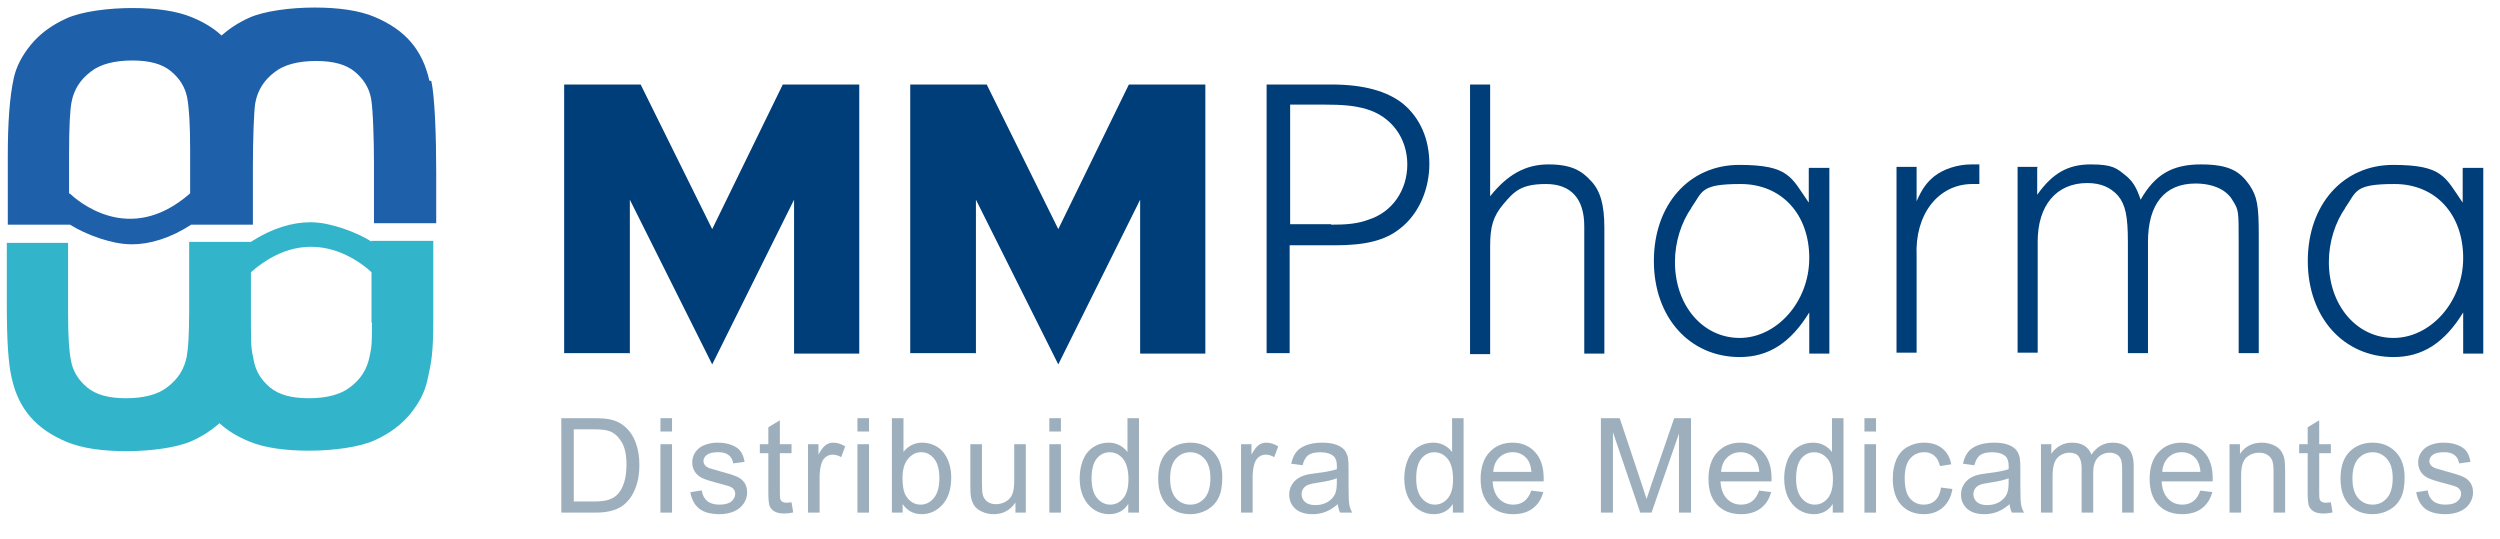 <?xml version="1.0" encoding="UTF-8" standalone="no"?>
<!DOCTYPE svg PUBLIC "-//W3C//DTD SVG 1.1//EN" "http://www.w3.org/Graphics/SVG/1.1/DTD/svg11.dtd">
<svg width="100%" height="100%" viewBox="0 0 510 110" version="1.1" xmlns="http://www.w3.org/2000/svg" xmlns:xlink="http://www.w3.org/1999/xlink" xml:space="preserve" xmlns:serif="http://www.serif.com/" style="fill-rule:evenodd;clip-rule:evenodd;stroke-linejoin:round;stroke-miterlimit:2;">
    <g transform="matrix(1,0,0,1,-4.811,-2.961)">
        <path d="M80.7,52.3C79.1,51.3 77,50.3 74.6,49.5C72.7,48.9 70.5,48.3 68.1,48.3C64.5,48.3 60.3,49.5 56,52.3L43.4,52.3L43.4,66.1C43.4,71.5 43.2,74.1 42.9,75.7C42.4,78.3 41.1,80.3 39,81.9C37,83.5 34,84.2 30.5,84.2C27,84.2 24.4,83.5 22.6,82C20.8,80.5 19.7,78.7 19.3,76.6C18.9,74.5 18.7,71.8 18.7,66.8L18.7,52.5L6.2,52.5L6.2,65C6.2,72.5 6.5,77 7.2,80.1C7.9,83.2 9.1,85.8 11,88C12.8,90.1 15.3,91.8 18.4,93.1C21.5,94.4 25.7,95 30.6,95C35.5,95 40.9,94.3 44,92.9C46.2,91.9 48,90.7 49.6,89.3C51.2,90.8 53.2,92 55.6,93C58.7,94.3 62.9,94.9 67.8,94.9C72.7,94.9 78.1,94.2 81.2,92.8C84.3,91.4 86.7,89.6 88.5,87.4C90.3,85.2 91.5,82.9 92,80.5C92.8,76.9 93.2,75.2 93.2,68.1L93.2,52.1L80.5,52.1L80.7,52.3ZM80.7,68.8C80.7,74.2 80.5,74.1 80.2,75.7C79.7,78.3 78.4,80.3 76.3,81.9C74.3,83.5 71.3,84.2 67.8,84.2C64.3,84.2 61.7,83.5 59.9,82C58.1,80.5 57,78.7 56.6,76.6C56.2,74.5 56,74.5 56,69.5L56,58.5C68.5,47.5 79.2,57.2 80.6,58.5L80.6,68.8L80.7,68.8Z" style="fill:rgb(50,180,202);fill-rule:nonzero;"/>
    </g>
    <g transform="matrix(1,0,0,1,-4.811,-2.961)">
        <path d="M92.4,19.4C91.7,16.3 90.5,13.7 88.6,11.5C86.8,9.4 84.3,7.7 81.2,6.4C78.1,5.1 73.9,4.5 69,4.5C64.1,4.5 58.7,5.2 55.6,6.6C53.4,7.6 51.6,8.8 50,10.2C48.4,8.7 46.4,7.5 44,6.5C40.9,5.2 36.7,4.6 31.8,4.6C26.9,4.6 21.5,5.3 18.4,6.7C15.3,8.1 12.9,9.9 11.1,12.1C9.3,14.3 8.1,16.6 7.6,19C6.8,22.6 6.4,27.9 6.4,34.9L6.4,48.8L19.1,48.8C20.7,49.8 22.8,50.8 25.2,51.6C27.1,52.2 29.3,52.8 31.7,52.8C35.3,52.8 39.5,51.6 43.8,48.8L56.4,48.8L56.4,37.1C56.4,31.7 56.6,25.5 56.9,23.9C57.4,21.3 58.7,19.3 60.8,17.7C62.8,16.1 65.8,15.4 69.3,15.4C72.8,15.4 75.4,16.1 77.2,17.6C79,19.1 80.1,20.9 80.5,23C80.9,25.1 81.1,31.4 81.1,36.3L81.1,48.5L93.8,48.5L93.8,38.1C93.8,30.6 93.5,22.6 92.8,19.5L92.4,19.4ZM18.9,42.5L18.9,34.3C18.9,28.9 19.1,25.4 19.4,23.8C19.9,21.2 21.2,19.2 23.3,17.6C25.3,16 28.3,15.3 31.8,15.3C35.3,15.3 37.9,16 39.7,17.5C41.5,19 42.6,20.8 43,22.9C43.4,25 43.6,28.6 43.6,33.5L43.6,42.4C31.1,53.4 20.4,43.7 19,42.4L18.9,42.5Z" style="fill:rgb(30,96,170);fill-rule:nonzero;"/>
    </g>
    <g transform="matrix(1,0,0,1,-4.811,-2.961)">
        <path d="M133.2,75L119.9,75L119.9,20.2L135.5,20.2L150.1,49.7L164.5,20.2L180.1,20.2L180.1,75.1L166.8,75.1L166.8,43.7L150.1,77.3L133.3,43.7L133.3,75.1L133.2,75Z" style="fill:rgb(0,62,121);fill-rule:nonzero;"/>
    </g>
    <g transform="matrix(1,0,0,1,-4.811,-2.961)">
        <path d="M203.8,75L190.5,75L190.5,20.2L206.1,20.2L220.7,49.7L235.1,20.2L250.7,20.2L250.7,75.1L237.4,75.1L237.4,43.7L220.7,77.3L203.9,43.7L203.9,75.1L203.8,75Z" style="fill:rgb(0,62,121);fill-rule:nonzero;"/>
    </g>
    <g transform="matrix(1,0,0,1,-4.811,-2.961)">
        <path d="M267.9,75L263.2,75L263.2,20.2L276.4,20.2C282.9,20.2 287.7,21.5 291,24.1C294.5,27 296.4,31.3 296.4,36.4C296.4,41.5 294.3,46.6 290.4,49.6C287.4,52 283.4,53 277.2,53L267.9,53L267.9,75.1L267.9,75ZM276.3,48.8C279.5,48.8 281.8,48.6 283.9,47.8C288.8,46.3 291.9,41.8 291.9,36.5C291.9,31.2 288.7,26.7 283.5,25.2C281.1,24.5 278.7,24.3 274.8,24.3L268,24.3L268,48.7L276.4,48.7L276.3,48.8Z" style="fill:rgb(0,62,121);fill-rule:nonzero;"/>
    </g>
    <g transform="matrix(1,0,0,1,-4.811,-2.961)">
        <path d="M308.8,43C312.3,38.6 316,36.5 320.7,36.5C325.4,36.5 327.5,37.8 329.4,39.9C331.3,41.9 332.1,44.8 332.1,49.4L332.1,75.1L328,75.1L328,49.1C328,43.5 325.3,40.5 320.2,40.5C315.1,40.5 313.7,42 311.5,44.6C309.4,47.1 308.8,49.2 308.8,53.2L308.8,75.2L304.7,75.2L304.7,20.2L308.8,20.2L308.8,43.1L308.8,43Z" style="fill:rgb(0,62,121);fill-rule:nonzero;"/>
    </g>
    <g transform="matrix(1,0,0,1,-4.811,-2.961)">
        <path d="M373.9,37.2L378,37.2L378,75.1L373.9,75.1L373.9,66.7C370.1,72.9 365.6,75.8 359.7,75.8C349.5,75.8 342.2,67.7 342.2,56.2C342.2,44.7 349.4,36.6 359.6,36.6C369.8,36.6 370.2,39.1 373.8,44.3L373.8,37.3L373.9,37.2ZM349.9,45.3C347.8,48.3 346.5,52.3 346.5,56.4C346.5,65.3 352.2,71.9 359.7,71.9C367.2,71.9 373.9,64.6 373.9,55.6C373.9,46.6 368.2,40.5 359.9,40.5C351.6,40.5 352.2,42 349.8,45.4L349.9,45.3Z" style="fill:rgb(0,62,121);fill-rule:nonzero;"/>
    </g>
    <g transform="matrix(1,0,0,1,-4.811,-2.961)">
        <path d="M395.8,37L395.8,44C397,41.3 397.9,40.2 399.3,39C401.3,37.4 404.2,36.5 407,36.5L408.6,36.5L408.6,40.5L407.2,40.5C400.2,40.5 395.4,46.7 395.8,55.2L395.8,74.9L391.7,74.9L391.7,37L395.8,37Z" style="fill:rgb(0,62,121);fill-rule:nonzero;"/>
    </g>
    <g transform="matrix(1,0,0,1,-4.811,-2.961)">
        <path d="M420.4,37.2L420.4,42.7C423.5,38.3 426.7,36.5 431.3,36.5C435.9,36.5 436.6,37.3 438.5,38.8C439.8,39.9 440.6,41 441.5,43.7C444.4,38.6 447.9,36.5 453.8,36.5C459.7,36.5 461.8,38 463.7,40.7C465.3,43.1 465.6,44.9 465.6,51.1L465.6,75L461.5,75L461.5,52.3C461.5,46 461.5,45.8 460.3,43.9C459.1,41.7 456.3,40.4 452.7,40.4C446.4,40.4 443,44.6 443,52.3L443,75L438.9,75L438.9,52.3C438.9,47.1 438.4,44.7 436.9,42.9C435.4,41.2 433.4,40.3 430.6,40.3C424.3,40.3 420.5,44.9 420.5,52.2L420.5,74.9L416.4,74.9L416.4,37L420.5,37L420.4,37.2Z" style="fill:rgb(0,62,121);fill-rule:nonzero;"/>
    </g>
    <g transform="matrix(1,0,0,1,-4.811,-2.961)">
        <path d="M507.3,37.2L511.4,37.2L511.4,75.1L507.3,75.1L507.3,66.7C503.5,72.9 499,75.8 493.1,75.8C482.9,75.8 475.6,67.7 475.6,56.2C475.6,44.7 482.8,36.6 493,36.6C503.2,36.6 503.6,39.1 507.2,44.3L507.2,37.3L507.3,37.2ZM483.3,45.3C481.2,48.3 479.9,52.3 479.9,56.4C479.9,65.3 485.6,71.9 493.1,71.9C500.6,71.9 507.3,64.6 507.3,55.6C507.3,46.6 501.6,40.5 493.3,40.5C485,40.5 485.6,42 483.2,45.4L483.3,45.3Z" style="fill:rgb(0,62,121);fill-rule:nonzero;"/>
    </g>
    <g transform="matrix(2.243,0,0,2.243,-150.944,-92.45)">
        <g transform="matrix(1,0,0,1,117.419,87.84)">
            <path d="M0.926,0L0.926,-8.59L3.885,-8.59C4.553,-8.59 5.063,-8.549 5.414,-8.467C5.906,-8.354 6.326,-8.148 6.674,-7.852C7.127,-7.469 7.465,-6.979 7.688,-6.381C7.914,-5.787 8.027,-5.107 8.027,-4.342C8.027,-3.689 7.951,-3.111 7.799,-2.607C7.646,-2.104 7.451,-1.686 7.213,-1.354C6.975,-1.025 6.713,-0.766 6.428,-0.574C6.146,-0.387 5.805,-0.244 5.402,-0.146C5.004,-0.049 4.545,0 4.025,0L0.926,0ZM2.063,-1.014L3.896,-1.014C4.463,-1.014 4.906,-1.066 5.227,-1.172C5.551,-1.277 5.809,-1.426 6,-1.617C6.27,-1.887 6.479,-2.248 6.627,-2.701C6.779,-3.158 6.855,-3.711 6.855,-4.359C6.855,-5.258 6.707,-5.947 6.41,-6.428C6.117,-6.912 5.76,-7.236 5.338,-7.4C5.033,-7.518 4.543,-7.576 3.867,-7.576L2.063,-7.576L2.063,-1.014Z" style="fill:rgb(157,175,189);fill-rule:nonzero;"/>
            <path d="M9.943,-7.377L9.943,-8.59L10.998,-8.59L10.998,-7.377L9.943,-7.377ZM9.943,0L9.943,-6.223L10.998,-6.223L10.998,0L9.943,0Z" style="fill:rgb(157,175,189);fill-rule:nonzero;"/>
            <path d="M12.661,-1.857L13.704,-2.021C13.763,-1.604 13.925,-1.283 14.19,-1.061C14.46,-0.838 14.835,-0.727 15.315,-0.727C15.8,-0.727 16.159,-0.824 16.394,-1.02C16.628,-1.219 16.745,-1.451 16.745,-1.717C16.745,-1.955 16.642,-2.143 16.435,-2.279C16.29,-2.373 15.931,-2.492 15.356,-2.637C14.583,-2.832 14.046,-3 13.745,-3.141C13.448,-3.285 13.222,-3.482 13.065,-3.732C12.913,-3.986 12.837,-4.266 12.837,-4.57C12.837,-4.848 12.899,-5.104 13.024,-5.338C13.153,-5.576 13.327,-5.773 13.546,-5.93C13.71,-6.051 13.933,-6.152 14.214,-6.234C14.499,-6.32 14.804,-6.363 15.128,-6.363C15.616,-6.363 16.044,-6.293 16.411,-6.152C16.782,-6.012 17.056,-5.82 17.231,-5.578C17.407,-5.34 17.528,-5.02 17.595,-4.617L16.564,-4.477C16.517,-4.797 16.38,-5.047 16.153,-5.227C15.931,-5.406 15.614,-5.496 15.204,-5.496C14.72,-5.496 14.374,-5.416 14.167,-5.256C13.96,-5.096 13.856,-4.908 13.856,-4.693C13.856,-4.557 13.899,-4.434 13.985,-4.324C14.071,-4.211 14.206,-4.117 14.39,-4.043C14.495,-4.004 14.806,-3.914 15.321,-3.773C16.067,-3.574 16.587,-3.41 16.88,-3.281C17.177,-3.156 17.409,-2.973 17.577,-2.73C17.745,-2.488 17.829,-2.188 17.829,-1.828C17.829,-1.477 17.726,-1.145 17.519,-0.832C17.315,-0.523 17.021,-0.283 16.634,-0.111C16.247,0.057 15.81,0.141 15.321,0.141C14.513,0.141 13.896,-0.027 13.47,-0.363C13.048,-0.699 12.778,-1.197 12.661,-1.857Z" style="fill:rgb(157,175,189);fill-rule:nonzero;"/>
            <path d="M21.866,-0.943L22.018,-0.012C21.721,0.051 21.456,0.082 21.221,0.082C20.838,0.082 20.542,0.021 20.331,-0.1C20.12,-0.221 19.971,-0.379 19.885,-0.574C19.799,-0.773 19.756,-1.189 19.756,-1.822L19.756,-5.402L18.983,-5.402L18.983,-6.223L19.756,-6.223L19.756,-7.764L20.805,-8.396L20.805,-6.223L21.866,-6.223L21.866,-5.402L20.805,-5.402L20.805,-1.764C20.805,-1.463 20.823,-1.27 20.858,-1.184C20.897,-1.098 20.958,-1.029 21.04,-0.979C21.126,-0.928 21.247,-0.902 21.403,-0.902C21.52,-0.902 21.674,-0.916 21.866,-0.943Z" style="fill:rgb(157,175,189);fill-rule:nonzero;"/>
            <path d="M23.365,0L23.365,-6.223L24.315,-6.223L24.315,-5.279C24.557,-5.721 24.779,-6.012 24.983,-6.152C25.19,-6.293 25.416,-6.363 25.662,-6.363C26.018,-6.363 26.379,-6.25 26.746,-6.023L26.383,-5.045C26.125,-5.197 25.867,-5.273 25.609,-5.273C25.379,-5.273 25.172,-5.203 24.988,-5.063C24.805,-4.926 24.674,-4.734 24.596,-4.488C24.479,-4.113 24.42,-3.703 24.42,-3.258L24.42,0L23.365,0Z" style="fill:rgb(157,175,189);fill-rule:nonzero;"/>
            <path d="M27.859,-7.377L27.859,-8.59L28.914,-8.59L28.914,-7.377L27.859,-7.377ZM27.859,0L27.859,-6.223L28.914,-6.223L28.914,0L27.859,0Z" style="fill:rgb(157,175,189);fill-rule:nonzero;"/>
            <path d="M31.972,0L30.993,0L30.993,-8.59L32.048,-8.59L32.048,-5.525C32.493,-6.084 33.062,-6.363 33.753,-6.363C34.136,-6.363 34.497,-6.285 34.837,-6.129C35.181,-5.977 35.462,-5.76 35.681,-5.479C35.903,-5.201 36.077,-4.865 36.202,-4.471C36.327,-4.076 36.39,-3.654 36.39,-3.205C36.39,-2.139 36.126,-1.314 35.599,-0.732C35.071,-0.15 34.439,0.141 33.7,0.141C32.966,0.141 32.39,-0.166 31.972,-0.779L31.972,0ZM31.96,-3.158C31.96,-2.412 32.062,-1.873 32.265,-1.541C32.597,-0.998 33.046,-0.727 33.612,-0.727C34.073,-0.727 34.472,-0.926 34.808,-1.324C35.144,-1.727 35.312,-2.324 35.312,-3.117C35.312,-3.93 35.15,-4.529 34.825,-4.916C34.505,-5.303 34.116,-5.496 33.659,-5.496C33.198,-5.496 32.8,-5.295 32.464,-4.893C32.128,-4.494 31.96,-3.916 31.96,-3.158Z" style="fill:rgb(157,175,189);fill-rule:nonzero;"/>
            <path d="M42.231,0L42.231,-0.914C41.747,-0.211 41.089,0.141 40.256,0.141C39.889,0.141 39.546,0.07 39.225,-0.07C38.909,-0.211 38.673,-0.387 38.516,-0.598C38.364,-0.813 38.256,-1.074 38.194,-1.383C38.151,-1.59 38.13,-1.918 38.13,-2.367L38.13,-6.223L39.184,-6.223L39.184,-2.771C39.184,-2.221 39.206,-1.85 39.249,-1.658C39.315,-1.381 39.456,-1.162 39.671,-1.002C39.885,-0.846 40.151,-0.768 40.467,-0.768C40.784,-0.768 41.081,-0.848 41.358,-1.008C41.635,-1.172 41.831,-1.393 41.944,-1.67C42.061,-1.951 42.12,-2.357 42.12,-2.889L42.12,-6.223L43.174,-6.223L43.174,0L42.231,0Z" style="fill:rgb(157,175,189);fill-rule:nonzero;"/>
            <path d="M45.313,-7.377L45.313,-8.59L46.367,-8.59L46.367,-7.377L45.313,-7.377ZM45.313,0L45.313,-6.223L46.367,-6.223L46.367,0L45.313,0Z" style="fill:rgb(157,175,189);fill-rule:nonzero;"/>
            <path d="M52.49,0L52.49,-0.785C52.095,-0.168 51.515,0.141 50.75,0.141C50.254,0.141 49.797,0.004 49.379,-0.27C48.965,-0.543 48.642,-0.924 48.412,-1.412C48.185,-1.904 48.072,-2.469 48.072,-3.105C48.072,-3.727 48.175,-4.289 48.383,-4.793C48.59,-5.301 48.9,-5.689 49.314,-5.959C49.728,-6.229 50.191,-6.363 50.703,-6.363C51.078,-6.363 51.412,-6.283 51.705,-6.123C51.998,-5.967 52.236,-5.762 52.42,-5.508L52.42,-8.59L53.468,-8.59L53.468,0L52.49,0ZM49.156,-3.105C49.156,-2.309 49.324,-1.713 49.66,-1.318C49.996,-0.924 50.392,-0.727 50.849,-0.727C51.31,-0.727 51.701,-0.914 52.021,-1.289C52.345,-1.668 52.508,-2.244 52.508,-3.018C52.508,-3.869 52.343,-4.494 52.015,-4.893C51.687,-5.291 51.283,-5.49 50.802,-5.49C50.334,-5.49 49.941,-5.299 49.625,-4.916C49.312,-4.533 49.156,-3.93 49.156,-3.105Z" style="fill:rgb(157,175,189);fill-rule:nonzero;"/>
            <path d="M55.214,-3.111C55.214,-4.264 55.534,-5.117 56.175,-5.672C56.71,-6.133 57.362,-6.363 58.132,-6.363C58.987,-6.363 59.687,-6.082 60.23,-5.52C60.773,-4.961 61.044,-4.188 61.044,-3.199C61.044,-2.398 60.923,-1.768 60.681,-1.307C60.443,-0.85 60.093,-0.494 59.632,-0.24C59.175,0.014 58.675,0.141 58.132,0.141C57.261,0.141 56.556,-0.139 56.017,-0.697C55.482,-1.256 55.214,-2.061 55.214,-3.111ZM56.298,-3.111C56.298,-2.314 56.472,-1.717 56.82,-1.318C57.167,-0.924 57.605,-0.727 58.132,-0.727C58.655,-0.727 59.091,-0.926 59.439,-1.324C59.786,-1.723 59.96,-2.33 59.96,-3.146C59.96,-3.916 59.784,-4.498 59.433,-4.893C59.085,-5.291 58.652,-5.49 58.132,-5.49C57.605,-5.49 57.167,-5.293 56.82,-4.898C56.472,-4.504 56.298,-3.908 56.298,-3.111Z" style="fill:rgb(157,175,189);fill-rule:nonzero;"/>
            <path d="M62.749,0L62.749,-6.223L63.698,-6.223L63.698,-5.279C63.94,-5.721 64.163,-6.012 64.366,-6.152C64.573,-6.293 64.8,-6.363 65.046,-6.363C65.401,-6.363 65.762,-6.25 66.13,-6.023L65.766,-5.045C65.509,-5.197 65.251,-5.273 64.993,-5.273C64.762,-5.273 64.555,-5.203 64.372,-5.063C64.188,-4.926 64.057,-4.734 63.979,-4.488C63.862,-4.113 63.803,-3.703 63.803,-3.258L63.803,0L62.749,0Z" style="fill:rgb(157,175,189);fill-rule:nonzero;"/>
        </g>
        <g transform="matrix(1,0,0,1,184.116,87.84)">
            <path d="M4.852,-0.768C4.461,-0.436 4.084,-0.201 3.721,-0.064C3.361,0.072 2.975,0.141 2.561,0.141C1.877,0.141 1.352,-0.025 0.984,-0.357C0.617,-0.693 0.434,-1.121 0.434,-1.641C0.434,-1.945 0.502,-2.223 0.639,-2.473C0.779,-2.727 0.961,-2.93 1.184,-3.082C1.41,-3.234 1.664,-3.35 1.945,-3.428C2.152,-3.482 2.465,-3.535 2.883,-3.586C3.734,-3.688 4.361,-3.809 4.764,-3.949C4.768,-4.094 4.77,-4.186 4.77,-4.225C4.77,-4.654 4.67,-4.957 4.471,-5.133C4.201,-5.371 3.801,-5.49 3.27,-5.49C2.773,-5.49 2.406,-5.402 2.168,-5.227C1.934,-5.055 1.76,-4.748 1.646,-4.307L0.615,-4.447C0.709,-4.889 0.863,-5.244 1.078,-5.514C1.293,-5.787 1.604,-5.996 2.01,-6.141C2.416,-6.289 2.887,-6.363 3.422,-6.363C3.953,-6.363 4.385,-6.301 4.717,-6.176C5.049,-6.051 5.293,-5.893 5.449,-5.701C5.605,-5.514 5.715,-5.275 5.777,-4.986C5.813,-4.807 5.83,-4.482 5.83,-4.014L5.83,-2.607C5.83,-1.627 5.852,-1.006 5.895,-0.744C5.941,-0.486 6.031,-0.238 6.164,0L5.063,0C4.953,-0.219 4.883,-0.475 4.852,-0.768ZM4.764,-3.123C4.381,-2.967 3.807,-2.834 3.041,-2.725C2.607,-2.662 2.301,-2.592 2.121,-2.514C1.941,-2.436 1.803,-2.32 1.705,-2.168C1.607,-2.02 1.559,-1.854 1.559,-1.67C1.559,-1.389 1.664,-1.154 1.875,-0.967C2.09,-0.779 2.402,-0.686 2.813,-0.686C3.219,-0.686 3.58,-0.773 3.896,-0.949C4.213,-1.129 4.445,-1.373 4.594,-1.682C4.707,-1.92 4.764,-2.271 4.764,-2.736L4.764,-3.123Z" style="fill:rgb(157,175,189);fill-rule:nonzero;"/>
            <path d="M15.316,0L15.316,-0.785C14.921,-0.168 14.341,0.141 13.576,0.141C13.08,0.141 12.623,0.004 12.205,-0.27C11.791,-0.543 11.468,-0.924 11.238,-1.412C11.011,-1.904 10.898,-2.469 10.898,-3.105C10.898,-3.727 11.001,-4.289 11.209,-4.793C11.416,-5.301 11.726,-5.689 12.14,-5.959C12.554,-6.229 13.017,-6.363 13.529,-6.363C13.904,-6.363 14.238,-6.283 14.531,-6.123C14.824,-5.967 15.062,-5.762 15.246,-5.508L15.246,-8.59L16.294,-8.59L16.294,0L15.316,0ZM11.982,-3.105C11.982,-2.309 12.15,-1.713 12.486,-1.318C12.822,-0.924 13.218,-0.727 13.675,-0.727C14.136,-0.727 14.527,-0.914 14.847,-1.289C15.171,-1.668 15.334,-2.244 15.334,-3.018C15.334,-3.869 15.169,-4.494 14.841,-4.893C14.513,-5.291 14.109,-5.49 13.628,-5.49C13.16,-5.49 12.767,-5.299 12.451,-4.916C12.138,-4.533 11.982,-3.93 11.982,-3.105Z" style="fill:rgb(157,175,189);fill-rule:nonzero;"/>
            <path d="M22.452,-2.004L23.542,-1.869C23.37,-1.232 23.052,-0.738 22.587,-0.387C22.122,-0.035 21.529,0.141 20.806,0.141C19.896,0.141 19.173,-0.139 18.638,-0.697C18.107,-1.26 17.841,-2.047 17.841,-3.059C17.841,-4.105 18.111,-4.918 18.65,-5.496C19.189,-6.074 19.888,-6.363 20.747,-6.363C21.579,-6.363 22.259,-6.08 22.786,-5.514C23.314,-4.947 23.577,-4.15 23.577,-3.123C23.577,-3.061 23.575,-2.967 23.572,-2.842L18.931,-2.842C18.97,-2.158 19.163,-1.635 19.511,-1.271C19.859,-0.908 20.292,-0.727 20.812,-0.727C21.199,-0.727 21.529,-0.828 21.802,-1.031C22.075,-1.234 22.292,-1.559 22.452,-2.004ZM18.99,-3.709L22.464,-3.709C22.417,-4.232 22.284,-4.625 22.066,-4.887C21.73,-5.293 21.294,-5.496 20.759,-5.496C20.275,-5.496 19.866,-5.334 19.534,-5.01C19.206,-4.686 19.025,-4.252 18.99,-3.709Z" style="fill:rgb(157,175,189);fill-rule:nonzero;"/>
            <path d="M28.78,0L28.78,-8.59L30.491,-8.59L32.524,-2.508C32.712,-1.941 32.848,-1.518 32.934,-1.236C33.032,-1.549 33.184,-2.008 33.391,-2.613L35.448,-8.59L36.977,-8.59L36.977,0L35.882,0L35.882,-7.189L33.386,0L32.36,0L29.876,-7.313L29.876,0L28.78,0Z" style="fill:rgb(157,175,189);fill-rule:nonzero;"/>
            <path d="M43.176,-2.004L44.266,-1.869C44.094,-1.232 43.776,-0.738 43.311,-0.387C42.846,-0.035 42.253,0.141 41.53,0.141C40.62,0.141 39.897,-0.139 39.362,-0.697C38.831,-1.26 38.565,-2.047 38.565,-3.059C38.565,-4.105 38.835,-4.918 39.374,-5.496C39.913,-6.074 40.612,-6.363 41.471,-6.363C42.303,-6.363 42.983,-6.08 43.51,-5.514C44.038,-4.947 44.301,-4.15 44.301,-3.123C44.301,-3.061 44.299,-2.967 44.295,-2.842L39.655,-2.842C39.694,-2.158 39.887,-1.635 40.235,-1.271C40.583,-0.908 41.016,-0.727 41.536,-0.727C41.922,-0.727 42.253,-0.828 42.526,-1.031C42.799,-1.234 43.016,-1.559 43.176,-2.004ZM39.713,-3.709L43.188,-3.709C43.141,-4.232 43.008,-4.625 42.79,-4.887C42.454,-5.293 42.018,-5.496 41.483,-5.496C40.999,-5.496 40.59,-5.334 40.258,-5.01C39.93,-4.686 39.749,-4.252 39.713,-3.709Z" style="fill:rgb(157,175,189);fill-rule:nonzero;"/>
            <path d="M49.868,0L49.868,-0.785C49.473,-0.168 48.893,0.141 48.127,0.141C47.631,0.141 47.174,0.004 46.756,-0.27C46.342,-0.543 46.02,-0.924 45.789,-1.412C45.563,-1.904 45.45,-2.469 45.45,-3.105C45.45,-3.727 45.553,-4.289 45.76,-4.793C45.967,-5.301 46.278,-5.689 46.692,-5.959C47.106,-6.229 47.569,-6.363 48.08,-6.363C48.455,-6.363 48.789,-6.283 49.082,-6.123C49.375,-5.967 49.614,-5.762 49.797,-5.508L49.797,-8.59L50.846,-8.59L50.846,0L49.868,0ZM46.534,-3.105C46.534,-2.309 46.701,-1.713 47.037,-1.318C47.373,-0.924 47.77,-0.727 48.227,-0.727C48.688,-0.727 49.078,-0.914 49.399,-1.289C49.723,-1.668 49.885,-2.244 49.885,-3.018C49.885,-3.869 49.721,-4.494 49.393,-4.893C49.065,-5.291 48.66,-5.49 48.18,-5.49C47.711,-5.49 47.319,-5.299 47.002,-4.916C46.69,-4.533 46.534,-3.93 46.534,-3.105Z" style="fill:rgb(157,175,189);fill-rule:nonzero;"/>
            <path d="M52.75,-7.377L52.75,-8.59L53.805,-8.59L53.805,-7.377L52.75,-7.377ZM52.75,0L52.75,-6.223L53.805,-6.223L53.805,0L52.75,0Z" style="fill:rgb(157,175,189);fill-rule:nonzero;"/>
            <path d="M59.711,-2.279L60.748,-2.145C60.635,-1.43 60.344,-0.869 59.875,-0.463C59.41,-0.061 58.838,0.141 58.158,0.141C57.306,0.141 56.621,-0.137 56.101,-0.691C55.586,-1.25 55.328,-2.049 55.328,-3.088C55.328,-3.76 55.439,-4.348 55.662,-4.852C55.885,-5.355 56.223,-5.732 56.676,-5.982C57.133,-6.236 57.629,-6.363 58.164,-6.363C58.84,-6.363 59.392,-6.191 59.822,-5.848C60.252,-5.508 60.527,-5.023 60.648,-4.395L59.623,-4.236C59.525,-4.654 59.351,-4.969 59.101,-5.18C58.855,-5.391 58.556,-5.496 58.205,-5.496C57.674,-5.496 57.242,-5.305 56.91,-4.922C56.578,-4.543 56.412,-3.941 56.412,-3.117C56.412,-2.281 56.572,-1.674 56.892,-1.295C57.213,-0.916 57.631,-0.727 58.146,-0.727C58.56,-0.727 58.906,-0.854 59.183,-1.107C59.461,-1.361 59.637,-1.752 59.711,-2.279Z" style="fill:rgb(157,175,189);fill-rule:nonzero;"/>
            <path d="M65.951,-0.768C65.56,-0.436 65.183,-0.201 64.82,-0.064C64.461,0.072 64.074,0.141 63.66,0.141C62.976,0.141 62.451,-0.025 62.084,-0.357C61.716,-0.693 61.533,-1.121 61.533,-1.641C61.533,-1.945 61.601,-2.223 61.738,-2.473C61.879,-2.727 62.06,-2.93 62.283,-3.082C62.509,-3.234 62.763,-3.35 63.045,-3.428C63.252,-3.482 63.564,-3.535 63.982,-3.586C64.834,-3.688 65.461,-3.809 65.863,-3.949C65.867,-4.094 65.869,-4.186 65.869,-4.225C65.869,-4.654 65.769,-4.957 65.57,-5.133C65.3,-5.371 64.9,-5.49 64.369,-5.49C63.873,-5.49 63.505,-5.402 63.267,-5.227C63.033,-5.055 62.859,-4.748 62.746,-4.307L61.714,-4.447C61.808,-4.889 61.963,-5.244 62.177,-5.514C62.392,-5.787 62.703,-5.996 63.109,-6.141C63.515,-6.289 63.986,-6.363 64.521,-6.363C65.052,-6.363 65.484,-6.301 65.816,-6.176C66.148,-6.051 66.392,-5.893 66.548,-5.701C66.705,-5.514 66.814,-5.275 66.877,-4.986C66.912,-4.807 66.929,-4.482 66.929,-4.014L66.929,-2.607C66.929,-1.627 66.951,-1.006 66.994,-0.744C67.041,-0.486 67.13,-0.238 67.263,0L66.162,0C66.052,-0.219 65.982,-0.475 65.951,-0.768ZM65.863,-3.123C65.48,-2.967 64.906,-2.834 64.14,-2.725C63.707,-2.662 63.4,-2.592 63.22,-2.514C63.041,-2.436 62.902,-2.32 62.804,-2.168C62.707,-2.02 62.658,-1.854 62.658,-1.67C62.658,-1.389 62.763,-1.154 62.974,-0.967C63.189,-0.779 63.502,-0.686 63.912,-0.686C64.318,-0.686 64.679,-0.773 64.996,-0.949C65.312,-1.129 65.545,-1.373 65.693,-1.682C65.806,-1.92 65.863,-2.271 65.863,-2.736L65.863,-3.123Z" style="fill:rgb(157,175,189);fill-rule:nonzero;"/>
            <path d="M68.804,0L68.804,-6.223L69.747,-6.223L69.747,-5.35C69.943,-5.654 70.203,-5.898 70.527,-6.082C70.851,-6.27 71.22,-6.363 71.634,-6.363C72.095,-6.363 72.472,-6.268 72.765,-6.076C73.062,-5.885 73.271,-5.617 73.392,-5.273C73.884,-6 74.525,-6.363 75.314,-6.363C75.931,-6.363 76.406,-6.191 76.738,-5.848C77.07,-5.508 77.236,-4.982 77.236,-4.271L77.236,0L76.187,0L76.187,-3.92C76.187,-4.342 76.152,-4.645 76.081,-4.828C76.015,-5.016 75.892,-5.166 75.712,-5.279C75.533,-5.393 75.322,-5.449 75.079,-5.449C74.642,-5.449 74.279,-5.303 73.99,-5.01C73.701,-4.721 73.556,-4.256 73.556,-3.615L73.556,0L72.501,0L72.501,-4.043C72.501,-4.512 72.415,-4.863 72.244,-5.098C72.072,-5.332 71.79,-5.449 71.4,-5.449C71.103,-5.449 70.828,-5.371 70.574,-5.215C70.324,-5.059 70.142,-4.83 70.029,-4.529C69.915,-4.229 69.859,-3.795 69.859,-3.229L69.859,0L68.804,0Z" style="fill:rgb(157,175,189);fill-rule:nonzero;"/>
            <path d="M83.3,-2.004L84.39,-1.869C84.218,-1.232 83.9,-0.738 83.435,-0.387C82.97,-0.035 82.376,0.141 81.653,0.141C80.743,0.141 80.021,-0.139 79.485,-0.697C78.954,-1.26 78.689,-2.047 78.689,-3.059C78.689,-4.105 78.958,-4.918 79.497,-5.496C80.036,-6.074 80.735,-6.363 81.595,-6.363C82.427,-6.363 83.107,-6.08 83.634,-5.514C84.161,-4.947 84.425,-4.15 84.425,-3.123C84.425,-3.061 84.423,-2.967 84.419,-2.842L79.778,-2.842C79.818,-2.158 80.011,-1.635 80.359,-1.271C80.706,-0.908 81.14,-0.727 81.659,-0.727C82.046,-0.727 82.376,-0.828 82.65,-1.031C82.923,-1.234 83.14,-1.559 83.3,-2.004ZM79.837,-3.709L83.312,-3.709C83.265,-4.232 83.132,-4.625 82.913,-4.887C82.577,-5.293 82.142,-5.496 81.607,-5.496C81.122,-5.496 80.714,-5.334 80.382,-5.01C80.054,-4.686 79.872,-4.252 79.837,-3.709Z" style="fill:rgb(157,175,189);fill-rule:nonzero;"/>
            <path d="M85.954,0L85.954,-6.223L86.903,-6.223L86.903,-5.338C87.36,-6.021 88.02,-6.363 88.884,-6.363C89.259,-6.363 89.602,-6.295 89.915,-6.158C90.231,-6.025 90.468,-5.85 90.624,-5.631C90.78,-5.412 90.89,-5.152 90.952,-4.852C90.991,-4.656 91.011,-4.314 91.011,-3.826L91.011,0L89.956,0L89.956,-3.785C89.956,-4.215 89.915,-4.535 89.833,-4.746C89.751,-4.961 89.604,-5.131 89.393,-5.256C89.186,-5.385 88.942,-5.449 88.661,-5.449C88.212,-5.449 87.823,-5.307 87.495,-5.021C87.171,-4.736 87.009,-4.195 87.009,-3.398L87.009,0L85.954,0Z" style="fill:rgb(157,175,189);fill-rule:nonzero;"/>
            <path d="M95.171,-0.943L95.323,-0.012C95.026,0.051 94.76,0.082 94.526,0.082C94.143,0.082 93.846,0.021 93.635,-0.1C93.424,-0.221 93.276,-0.379 93.19,-0.574C93.104,-0.773 93.061,-1.189 93.061,-1.822L93.061,-5.402L92.288,-5.402L92.288,-6.223L93.061,-6.223L93.061,-7.764L94.11,-8.396L94.11,-6.223L95.171,-6.223L95.171,-5.402L94.11,-5.402L94.11,-1.764C94.11,-1.463 94.128,-1.27 94.163,-1.184C94.202,-1.098 94.262,-1.029 94.344,-0.979C94.43,-0.928 94.551,-0.902 94.708,-0.902C94.825,-0.902 94.979,-0.916 95.171,-0.943Z" style="fill:rgb(157,175,189);fill-rule:nonzero;"/>
            <path d="M96.049,-3.111C96.049,-4.264 96.37,-5.117 97.01,-5.672C97.545,-6.133 98.198,-6.363 98.967,-6.363C99.823,-6.363 100.522,-6.082 101.065,-5.52C101.608,-4.961 101.879,-4.188 101.879,-3.199C101.879,-2.398 101.758,-1.768 101.516,-1.307C101.278,-0.85 100.928,-0.494 100.467,-0.24C100.01,0.014 99.51,0.141 98.967,0.141C98.096,0.141 97.391,-0.139 96.852,-0.697C96.317,-1.256 96.049,-2.061 96.049,-3.111ZM97.133,-3.111C97.133,-2.314 97.307,-1.717 97.655,-1.318C98.002,-0.924 98.44,-0.727 98.967,-0.727C99.491,-0.727 99.926,-0.926 100.274,-1.324C100.621,-1.723 100.795,-2.33 100.795,-3.146C100.795,-3.916 100.62,-4.498 100.268,-4.893C99.92,-5.291 99.487,-5.49 98.967,-5.49C98.44,-5.49 98.002,-5.293 97.655,-4.898C97.307,-4.504 97.133,-3.908 97.133,-3.111Z" style="fill:rgb(157,175,189);fill-rule:nonzero;"/>
            <path d="M102.934,-1.857L103.977,-2.021C104.035,-1.604 104.197,-1.283 104.463,-1.061C104.733,-0.838 105.108,-0.727 105.588,-0.727C106.072,-0.727 106.432,-0.824 106.666,-1.02C106.901,-1.219 107.018,-1.451 107.018,-1.717C107.018,-1.955 106.914,-2.143 106.707,-2.279C106.563,-2.373 106.203,-2.492 105.629,-2.637C104.856,-2.832 104.319,-3 104.018,-3.141C103.721,-3.285 103.494,-3.482 103.338,-3.732C103.186,-3.986 103.11,-4.266 103.11,-4.57C103.11,-4.848 103.172,-5.104 103.297,-5.338C103.426,-5.576 103.6,-5.773 103.819,-5.93C103.983,-6.051 104.205,-6.152 104.486,-6.234C104.772,-6.32 105.076,-6.363 105.401,-6.363C105.889,-6.363 106.317,-6.293 106.684,-6.152C107.055,-6.012 107.328,-5.82 107.504,-5.578C107.68,-5.34 107.801,-5.02 107.867,-4.617L106.836,-4.477C106.789,-4.797 106.652,-5.047 106.426,-5.227C106.203,-5.406 105.887,-5.496 105.477,-5.496C104.992,-5.496 104.647,-5.416 104.44,-5.256C104.233,-5.096 104.129,-4.908 104.129,-4.693C104.129,-4.557 104.172,-4.434 104.258,-4.324C104.344,-4.211 104.479,-4.117 104.662,-4.043C104.768,-4.004 105.078,-3.914 105.594,-3.773C106.34,-3.574 106.86,-3.41 107.152,-3.281C107.449,-3.156 107.682,-2.973 107.85,-2.73C108.018,-2.488 108.102,-2.188 108.102,-1.828C108.102,-1.477 107.998,-1.145 107.791,-0.832C107.588,-0.523 107.293,-0.283 106.906,-0.111C106.52,0.057 106.082,0.141 105.594,0.141C104.785,0.141 104.168,-0.027 103.742,-0.363C103.32,-0.699 103.051,-1.197 102.934,-1.857Z" style="fill:rgb(157,175,189);fill-rule:nonzero;"/>
        </g>
    </g>
</svg>
